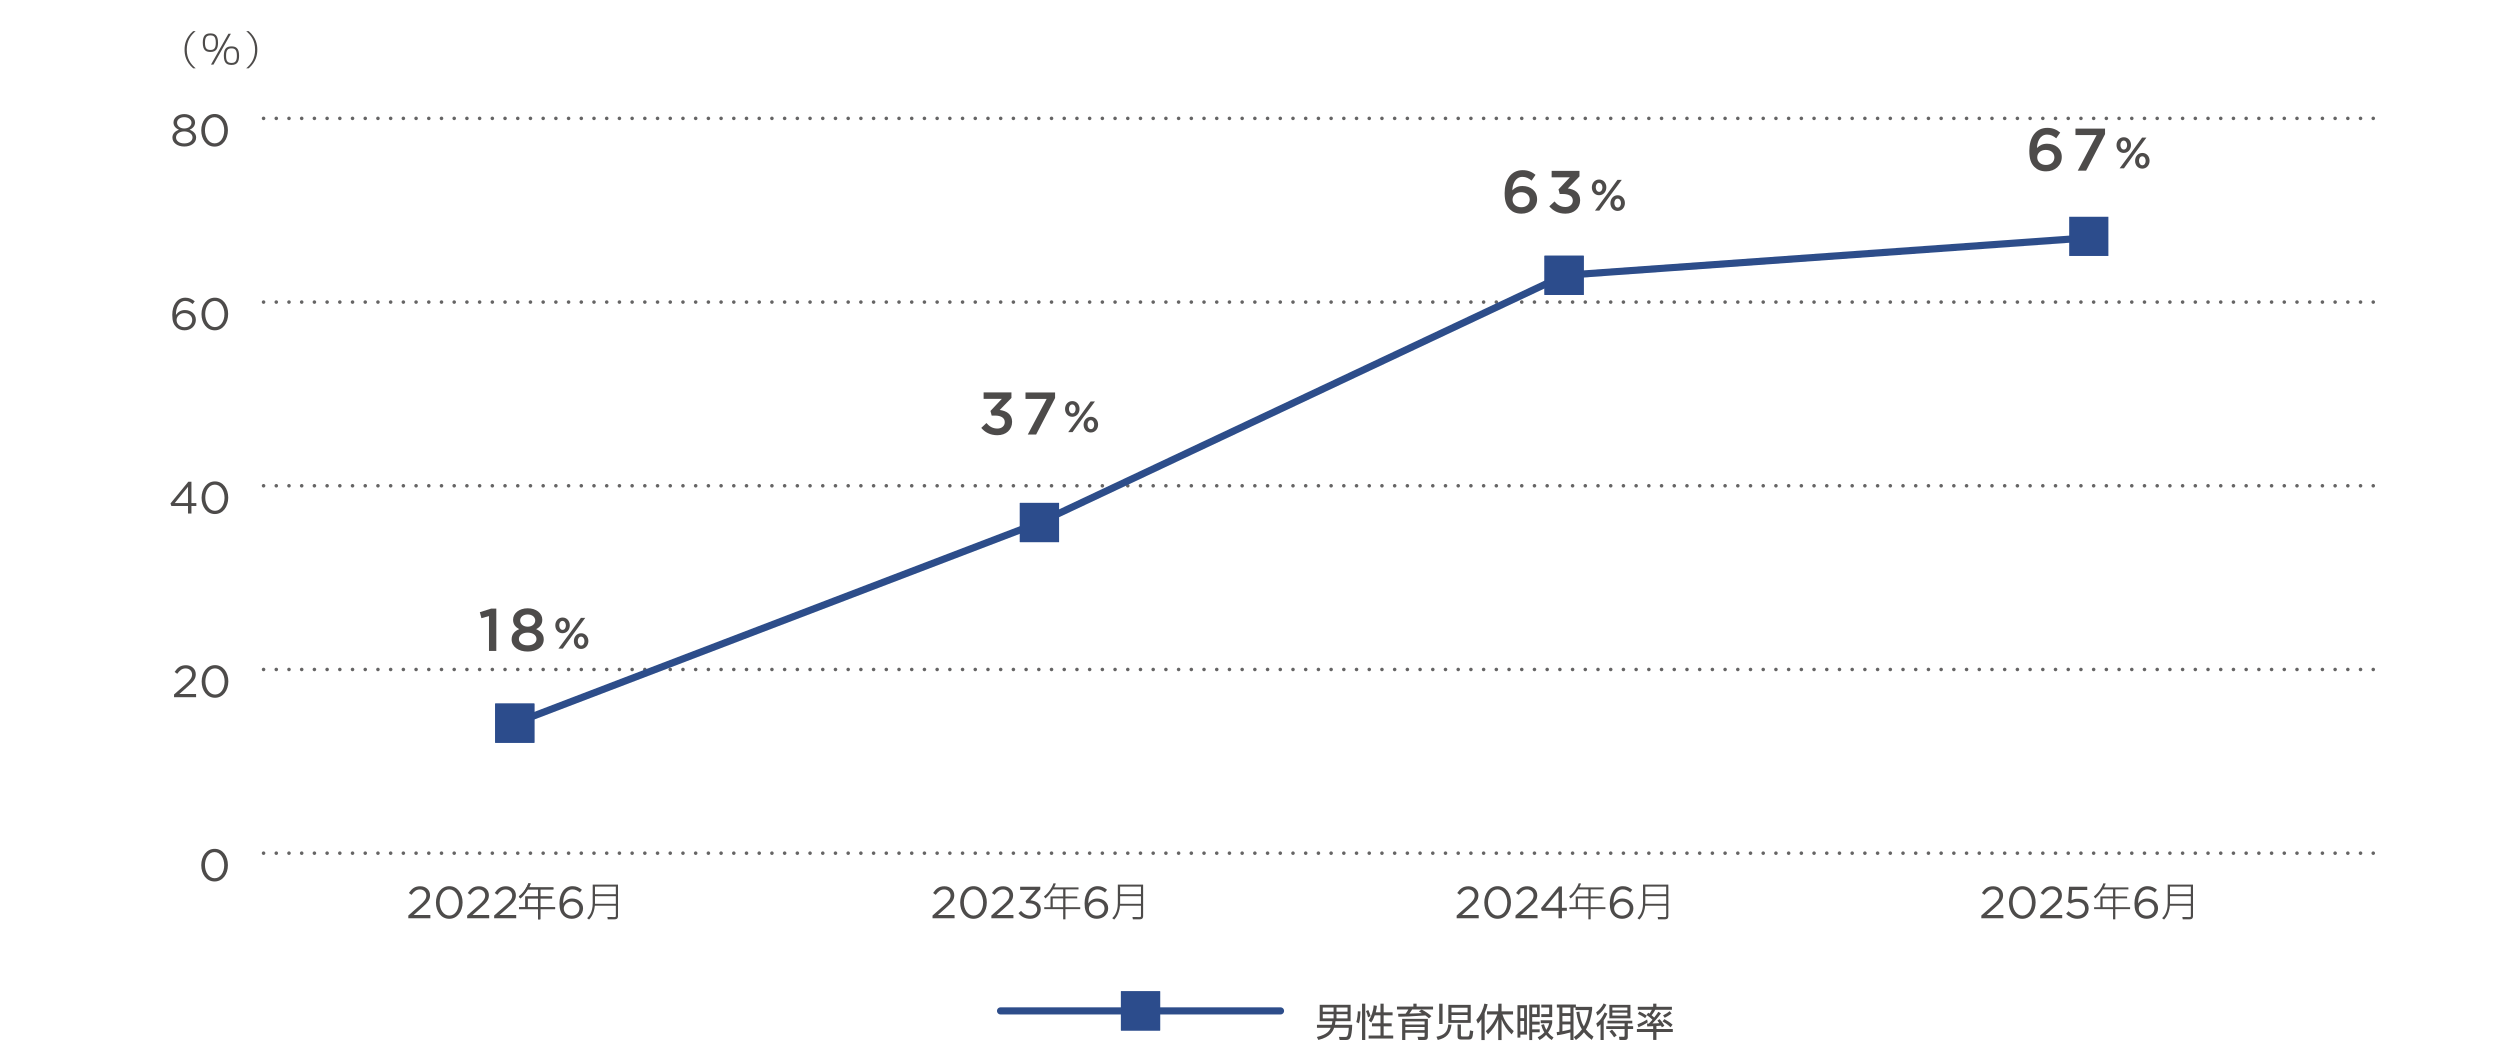 <?xml version="1.0" encoding="UTF-8"?>
<svg id="_レイヤー_1" data-name="レイヤー_1" xmlns="http://www.w3.org/2000/svg" width="493.889mm" height="208.844mm" viewBox="0 0 1400 592">
  <defs>
    <style>
      .cls-1 {
        fill: #4d4b4a;
      }

      .cls-2 {
        fill: #2c4c8c;
      }

      .cls-3 {
        stroke: #656464;
        stroke-dasharray: 0 7.117;
        stroke-width: 2px;
      }

      .cls-3, .cls-4 {
        fill: none;
        stroke-linecap: round;
        stroke-miterlimit: 10;
      }

      .cls-4 {
        stroke: #2d4d8a;
        stroke-width: 4px;
      }
    </style>
  </defs>
  <path class="cls-1" d="M112.705,484.542v-.051c0-4.949,2.955-9.142,7.5-9.142s7.424,4.142,7.424,9.092v.05c0,4.95-2.929,9.142-7.475,9.142-4.571,0-7.45-4.142-7.45-9.091ZM125.559,484.542v-.051c0-3.863-2.121-7.323-5.404-7.323-3.309,0-5.379,3.384-5.379,7.273v.05c0,3.864,2.121,7.323,5.429,7.323s5.354-3.409,5.354-7.272Z"/>
  <g>
    <path class="cls-1" d="M97.459,388.91l6.415-5.657c2.702-2.424,3.687-3.788,3.687-5.556,0-2.07-1.642-3.384-3.561-3.384-2.021,0-3.333,1.061-4.748,3.03l-1.465-1.061c1.591-2.374,3.258-3.763,6.364-3.763,3.182,0,5.48,2.121,5.48,5v.051c0,2.575-1.364,4.167-4.47,6.868l-4.723,4.192h9.369v1.818h-12.349v-1.54Z"/>
    <path class="cls-1" d="M112.936,381.662v-.051c0-4.949,2.955-9.142,7.5-9.142s7.424,4.142,7.424,9.092v.05c0,4.95-2.929,9.142-7.475,9.142-4.571,0-7.45-4.142-7.45-9.091ZM125.789,381.662v-.051c0-3.863-2.121-7.323-5.404-7.323-3.309,0-5.379,3.384-5.379,7.273v.05c0,3.864,2.121,7.323,5.429,7.323s5.354-3.409,5.354-7.272Z"/>
  </g>
  <g>
    <path class="cls-1" d="M105.287,283.374h-9.318l-.505-1.439,10-12.172h1.742v11.945h2.752v1.667h-2.752v4.192h-1.919v-4.192ZM105.287,281.707v-9.116l-7.424,9.116h7.424Z"/>
    <path class="cls-1" d="M112.884,278.777v-.051c0-4.949,2.955-9.142,7.5-9.142s7.424,4.142,7.424,9.091v.05c0,4.95-2.929,9.142-7.475,9.142-4.571,0-7.45-4.142-7.45-9.091ZM125.738,278.777v-.051c0-3.864-2.121-7.323-5.404-7.323-3.309,0-5.379,3.384-5.379,7.273v.05c0,3.864,2.121,7.324,5.429,7.324s5.354-3.409,5.354-7.273Z"/>
  </g>
  <g>
    <path class="cls-1" d="M98.695,183.195c-1.414-1.415-2.222-3.232-2.222-6.844v-.051c0-5.379,2.727-9.596,7.349-9.596,2.121,0,3.687.758,5.228,2.021l-1.162,1.541c-1.313-1.111-2.551-1.743-4.167-1.743-3.409,0-5.202,3.586-5.202,7.576v.252c1.162-1.692,2.752-2.728,5.051-2.728,3.283,0,6.111,2.122,6.111,5.43v.05c0,3.409-2.753,5.884-6.339,5.884-1.944,0-3.535-.682-4.646-1.793ZM107.635,179.179v-.05c0-2.172-1.768-3.788-4.318-3.788-2.652,0-4.419,1.894-4.419,3.864v.05c0,2.248,1.869,3.965,4.47,3.965s4.268-1.793,4.268-4.041Z"/>
    <path class="cls-1" d="M112.833,175.896v-.051c0-4.949,2.955-9.142,7.5-9.142s7.424,4.142,7.424,9.091v.05c0,4.95-2.929,9.142-7.475,9.142-4.571,0-7.45-4.142-7.45-9.091ZM125.686,175.896v-.051c0-3.864-2.121-7.323-5.404-7.323-3.309,0-5.379,3.384-5.379,7.273v.05c0,3.864,2.122,7.324,5.43,7.324s5.354-3.409,5.354-7.273Z"/>
  </g>
  <g>
    <path class="cls-1" d="M96.548,77.056v-.051c0-2.096,1.515-3.586,3.637-4.343-1.642-.758-3.03-2.021-3.03-4.066v-.05c0-2.728,2.803-4.672,6.035-4.672s6.036,1.944,6.036,4.672v.05c0,2.045-1.389,3.308-3.03,4.066,2.096.783,3.636,2.222,3.636,4.318v.05c0,3.005-2.878,5.025-6.642,5.025-3.763,0-6.642-2.045-6.642-5ZM107.811,77.005v-.05c0-1.97-2.045-3.359-4.622-3.359-2.576,0-4.621,1.389-4.621,3.359v.05c0,1.793,1.717,3.309,4.621,3.309,2.904,0,4.622-1.516,4.622-3.309ZM107.23,68.723v-.051c0-1.742-1.742-3.056-4.041-3.056-2.298,0-4.041,1.288-4.041,3.056v.051c0,1.919,1.793,3.232,4.041,3.232s4.041-1.313,4.041-3.232Z"/>
    <path class="cls-1" d="M112.706,73.016v-.051c0-4.949,2.955-9.142,7.5-9.142s7.424,4.142,7.424,9.091v.05c0,4.95-2.929,9.142-7.475,9.142-4.571,0-7.45-4.142-7.45-9.091ZM125.56,73.016v-.051c0-3.864-2.121-7.323-5.404-7.323-3.309,0-5.379,3.384-5.379,7.273v.05c0,3.864,2.121,7.324,5.429,7.324s5.354-3.409,5.354-7.273Z"/>
  </g>
  <line class="cls-3" x1="147.596" y1="477.777" x2="1333.52" y2="477.777"/>
  <line class="cls-3" x1="147.596" y1="374.906" x2="1333.52" y2="374.906"/>
  <line class="cls-3" x1="147.596" y1="272.034" x2="1333.52" y2="272.034"/>
  <line class="cls-3" x1="147.596" y1="169.164" x2="1333.52" y2="169.164"/>
  <line class="cls-3" x1="147.596" y1="66.293" x2="1333.52" y2="66.293"/>
  <line class="cls-4" x1="560.305" y1="566.104" x2="717.087" y2="566.104"/>
  <rect class="cls-2" x="627.719" y="555.126" width="21.954" height="21.954"/>
  <g>
    <path class="cls-1" d="M757.235,573.898c-.065,3.315-.526,5.972-.878,6.851-.549,1.361-1.405,1.646-2.591,1.646h-3.558l-.395-1.734,3.513.021c.923,0,1.69,0,1.998-5.094h-8.233c-.55,1.625-1.823,5.116-8.827,6.785l-.812-1.669c6.17-1.428,7.246-3.864,7.751-5.116h-7.707v-1.69h8.256c.264-.923.329-1.604.373-2.021h-7.092v-9.2h17.303v9.2h-8.454c-.109,1.076-.22,1.581-.308,2.021h9.661ZM746.805,564.237h-6.06v2.283h6.06v-2.283ZM746.805,567.969h-6.06v2.327h6.06v-2.327ZM754.622,564.237h-6.17v2.283h6.17v-2.283ZM754.622,567.969h-6.17v2.327h6.17v-2.327Z"/>
    <path class="cls-1" d="M759.515,572.361c.659-1.778.856-4.655.856-6.017l1.472.044c0,1.954-.242,4.831-.812,6.653l-1.516-.681ZM764.543,562.041v20.377h-1.801v-20.377h1.801ZM766.102,569.704c-.307-1.383-.614-2.35-1.163-3.513l1.317-.593c.352.769.944,2.13,1.273,3.425l-1.428.681ZM773.063,566.893v-4.853h1.778v4.853h5.007v1.691h-5.007v4.479h4.479v1.669h-4.479v5.16h5.357v1.69h-13.767v-1.69h6.631v-5.16h-4.765v-1.669h4.765v-4.479h-3.184c-.505,1.383-1.164,2.941-2.021,4.018l-1.383-1.164c1.493-2.086,2.635-5.489,2.767-8.453l1.822.308c-.065.834-.153,1.801-.637,3.601h2.635Z"/>
    <path class="cls-1" d="M796.159,565.356c1.624.747,4.237,2.569,5.423,3.667l-1.383,1.273c-.462-.438-.967-.922-1.998-1.646-9.684.615-10.76.681-15.129.725l-.088-1.646c.725,0,2.767-.044,4.149-.066.856-1.054,1.23-1.801,1.516-2.35h-6.346v-1.603h9.178v-1.646h1.823v1.646h9.2v1.603h-11.704c-.22.374-.834,1.384-1.559,2.306.9-.021,5.753-.22,7.004-.264-.505-.329-.834-.505-1.668-1.01l1.581-.988ZM799.607,580.551c0,1.098-.506,1.844-1.889,1.844h-3.47l-.417-1.778,3.338.021c.461,0,.614-.087.614-.549v-1.756h-10.803v4.062h-1.778v-11.835h14.404v9.991ZM797.783,571.988h-10.803v1.734h10.803v-1.734ZM797.783,575.127h-10.803v1.734h10.803v-1.734Z"/>
    <path class="cls-1" d="M804.411,580.573c4.435-.878,6.302-2.635,6.587-6.851l1.866.065c-.637,5.116-2.701,7.378-7.707,8.607l-.746-1.822ZM805.948,573.437v-11.353h1.888v11.353h-1.888ZM823.602,562.744v10.078h-12.538v-10.078h12.538ZM821.845,564.346h-9.002v2.547h9.002v-2.547ZM821.845,568.409h-9.002v2.811h9.002v-2.811ZM818.113,579.848c0,.593.614.593.812.593h2.898c.966,0,1.119-.439,1.361-3.425l1.844.438c-.373,4.194-.812,4.677-2.612,4.677h-4.238c-.482,0-1.932,0-1.932-1.559v-6.851h1.866v6.126Z"/>
    <path class="cls-1" d="M831.415,582.439h-1.822v-11.659c-.944,1.405-1.405,1.889-1.955,2.438l-.922-2.064c2.635-2.767,3.996-6.478,4.523-9.112l1.845.329c-.352,1.669-.791,3.074-1.669,5.007v15.062ZM832.03,577.455c2.898-2.524,5.095-5.753,6.456-9.354h-5.753v-1.757h6.279v-4.304h1.867v4.304h6.433v1.757h-5.95c.791,2.525,2.701,6.17,6.346,9.31l-1.186,1.822c-2.525-2.305-4.436-5.203-5.643-8.388v11.594h-1.867v-11.703c-1.361,3.315-3.161,6.061-5.709,8.453l-1.273-1.734Z"/>
    <path class="cls-1" d="M855.081,579.365h-3.688v1.691h-1.603v-18.159h5.291v16.468ZM853.501,564.587h-2.108v5.556h2.108v-5.556ZM853.501,571.768h-2.108v5.906h2.108v-5.906ZM862.239,569.572h-4.216v2.569h4.216v1.646h-4.216v2.657h4.216v1.646h-4.216v4.348h-1.625v-19.871h5.841v7.004ZM860.681,564.237h-2.635v3.667h2.635v-3.667ZM861.098,580.924c1.032-.571,2.394-1.34,3.732-2.811-1.098-1.778-1.536-3.359-1.756-4.172l1.559-.374c.241.856.615,1.999,1.296,3.185,1.142-1.669,1.449-3.053,1.625-3.777h-4.766v-1.624h6.434v1.58c-.264,1.187-.725,3.03-2.327,5.292,1.273,1.604,2.438,2.328,3.074,2.745l-1.011,1.471c-.79-.549-1.932-1.339-3.14-2.898-1.449,1.581-2.876,2.416-3.645,2.898l-1.076-1.515ZM869.222,569.572h-6.104v-1.668h4.413v-3.667h-4.413v-1.669h6.104v7.004Z"/>
    <path class="cls-1" d="M891.594,563.841v1.383c-.461,4.238-1.493,7.971-3.491,11.265,1.713,2.151,3.403,3.381,4.26,3.996l-.988,1.845c-1.076-.812-2.701-2.064-4.369-4.238-1.691,2.24-3.535,3.602-4.502,4.326l-1.186-1.647c1.428-.966,3.074-2.262,4.545-4.325-1.339-2.152-2.591-5.401-3.096-9.684l1.713-.263c.241,2.92.944,5.796,2.459,8.277,2.108-3.755,2.591-7.355,2.789-9.156h-7.444v-1.405h-1.119v18.203h-1.735v-4.26c-1.383.461-5.423,1.383-7.443,1.581l-.264-1.757c.747-.088,1.055-.11,1.516-.198v-13.569h-1.405v-1.669h10.671v1.296h9.091ZM879.429,564.214h-4.479v3.14h4.479v-3.14ZM879.429,568.914h-4.479v3.162h4.479v-3.162ZM874.95,577.477c3.03-.615,3.359-.681,4.479-1.011v-2.788h-4.479v3.799Z"/>
    <path class="cls-1" d="M899.582,562.633c-1.229,2.569-3.206,4.831-5.028,6.017l-.725-1.757c1.537-.966,3.271-2.942,4.194-4.962l1.559.702ZM893.896,573.195c2.854-2.042,4.325-5.445,4.698-6.279l1.516.681c-.264.658-.747,1.866-2.042,3.755v11.066h-1.779v-8.806c-.79.856-1.273,1.208-1.712,1.537l-.681-1.954ZM914.074,573.107h-2.503v1.581h2.985v1.56h-2.985v4.347c0,.879-.11,1.801-1.757,1.801h-2.898l-.285-1.822,2.503.021c.482,0,.637-.109.637-.681v-3.666h-10.276v-1.56h10.276v-1.581h-9.573v-1.493h13.877v1.493ZM913.042,570.252h-11.791v-7.531h11.791v7.531ZM902.722,576.577c1.032,1.054,1.845,2.042,2.635,3.25l-1.471,1.075c-.527-.834-1.581-2.306-2.569-3.337l1.405-.988ZM911.329,564.237h-8.409v1.603h8.409v-1.603ZM911.329,567.113h-8.409v1.625h8.409v-1.625Z"/>
    <path class="cls-1" d="M927.597,576.248h9.178v1.69h-9.178v4.413h-1.823v-4.413h-9.112v-1.69h9.112v-1.581c-.373.021-3.228.153-3.315.153l-.132-1.581c.374,0,.439,0,1.011-.021.482-.461,1.119-1.098,2.042-2.174-1.669-1.581-2.767-2.284-3.338-2.635l.944-1.273c.264.175.461.329.725.505.132-.176.878-1.12,1.339-2.13h-7.883v-1.691h8.607v-1.756h1.823v1.756h8.673v1.691h-9.332c-.308.57-.812,1.559-2.042,3.052.439.373.834.703,1.449,1.273,1.296-1.603,1.889-2.525,2.327-3.228l1.472.856c-1.516,2.218-3.952,4.874-4.809,5.687,1.427-.021,1.932-.044,3.908-.153-.439-.637-.769-1.054-1.12-1.472l1.296-.812c.505.593,1.734,2.063,2.635,3.732l-1.405.856c-.22-.417-.308-.593-.527-.944-.329.044-1.01.132-2.524.22v1.669ZM916.991,573.634c.746-.308,3.271-1.296,5.401-2.723l.329,1.581c-1.296.988-4.128,2.371-5.182,2.788l-.549-1.646ZM921.273,570.165c-1.229-.966-2.876-1.844-4.04-2.349l.812-1.384c1.515.659,2.438,1.186,4.172,2.327l-.944,1.405ZM935.523,575.281c-1.536-1.603-3.754-2.876-4.479-3.293l.987-1.296c2.152,1.229,3.074,1.801,4.59,3.118l-1.099,1.471ZM931.329,568.606c1.822-.966,2.635-1.449,3.688-2.35l1.055,1.296c-1.23,1.054-3.294,2.13-3.821,2.415l-.922-1.361Z"/>
  </g>
  <g>
    <path class="cls-1" d="M109.562,17.433c-2.789,2.415-4.962,5.357-4.962,10.408s2.174,7.992,4.962,10.408h-1.383c-4.172-3.601-4.831-7.531-4.831-10.408s.659-6.807,4.831-10.408h1.383Z"/>
    <path class="cls-1" d="M122.096,23.889c0,3.14-.922,5.204-4.172,5.204-2.306,0-4.37-.637-4.37-5.204,0-4.128,1.668-5.182,4.26-5.182,2.459,0,4.282.922,4.282,5.182ZM114.784,23.932c0,2.942.747,4.041,3.096,4.041,1.954,0,2.964-.922,2.964-3.997,0-3.469-1.142-4.15-3.03-4.15-1.867,0-3.03.725-3.03,4.106ZM129.298,18.882l-9.749,17.302h-1.405l9.771-17.302h1.383ZM133.887,31.178c0,3.118-.9,5.182-4.15,5.182-2.328,0-4.392-.637-4.392-5.182,0-4.128,1.691-5.204,4.282-5.204,2.459,0,4.26.944,4.26,5.204ZM126.597,31.2c0,2.964.725,4.04,3.074,4.04,1.976,0,2.986-.922,2.986-3.996,0-3.469-1.164-4.15-3.052-4.15-1.866,0-3.008.747-3.008,4.106Z"/>
    <path class="cls-1" d="M139.263,17.433c4.172,3.601,4.831,7.531,4.831,10.408s-.659,6.807-4.831,10.408h-1.383c2.789-2.416,4.962-5.357,4.962-10.408s-2.174-7.993-4.962-10.408h1.383Z"/>
  </g>
  <line class="cls-4" x1="582.092" y1="292.609" x2="288.275" y2="404.977"/>
  <polyline class="cls-4" points="1169.72 133.159 875.904 154.186 582.092 292.609"/>
  <rect class="cls-2" x="627.719" y="555.126" width="21.954" height="21.954"/>
  <rect class="cls-2" x="571.113" y="281.631" width="21.954" height="21.954"/>
  <g>
    <path class="cls-1" d="M549.508,239.623l2.895-2.727c1.683,1.986,3.568,3.097,6.193,3.097,2.289,0,4.073-1.414,4.073-3.568v-.067c0-2.323-2.121-3.635-5.419-3.635h-1.919l-.673-2.592,6.362-6.766h-10.199v-3.602h15.585v3.097l-6.564,6.732c3.568.438,6.934,2.255,6.934,6.597v.067c0,4.342-3.333,7.473-8.247,7.473-4.107,0-7.035-1.717-9.021-4.106Z"/>
    <path class="cls-1" d="M586.132,223.398h-11.849v-3.635h16.561v3.13l-10.603,20.432h-4.679l10.57-19.927Z"/>
  </g>
  <path class="cls-1" d="M596.426,229.056v-.049c0-2.409,1.647-4.4,4.081-4.4s4.031,1.991,4.031,4.351v.049c0,2.385-1.622,4.4-4.081,4.4-2.408,0-4.031-1.967-4.031-4.351ZM610.757,224.803h2.434l-6.784,9.169-5.802,8.038h-2.434l6.761-9.145,5.825-8.063ZM598.614,228.957v.049c0,1.401.786,2.507,1.893,2.507,1.155,0,1.844-1.131,1.844-2.458v-.049c0-1.376-.787-2.507-1.894-2.507-1.155,0-1.843,1.131-1.843,2.458ZM606.824,237.856v-.049c0-2.409,1.646-4.4,4.08-4.4,2.409,0,4.032,1.991,4.032,4.351v.049c0,2.385-1.647,4.4-4.081,4.4-2.409,0-4.031-1.967-4.031-4.351ZM612.748,237.856v-.049c0-1.376-.786-2.507-1.893-2.507-1.155,0-1.844,1.131-1.844,2.458v.049c0,1.401.787,2.507,1.893,2.507,1.156,0,1.844-1.131,1.844-2.458Z"/>
  <rect class="cls-2" x="571.113" y="281.631" width="21.954" height="21.954"/>
  <g>
    <g>
      <path class="cls-1" d="M522.216,512.695l6.415-5.657c2.702-2.424,3.687-3.788,3.687-5.556,0-2.07-1.642-3.384-3.561-3.384-2.021,0-3.333,1.061-4.748,3.03l-1.465-1.061c1.591-2.374,3.258-3.763,6.364-3.763,3.182,0,5.48,2.121,5.48,5v.051c0,2.575-1.364,4.167-4.47,6.868l-4.723,4.192h9.369v1.818h-12.349v-1.54Z"/>
      <path class="cls-1" d="M537.693,505.447v-.051c0-4.949,2.955-9.142,7.5-9.142s7.424,4.142,7.424,9.092v.05c0,4.95-2.929,9.142-7.475,9.142-4.571,0-7.45-4.142-7.45-9.091ZM550.546,505.447v-.051c0-3.863-2.121-7.323-5.404-7.323-3.309,0-5.379,3.384-5.379,7.273v.05c0,3.864,2.121,7.323,5.429,7.323s5.354-3.409,5.354-7.272Z"/>
      <path class="cls-1" d="M555.163,512.695l6.415-5.657c2.702-2.424,3.687-3.788,3.687-5.556,0-2.07-1.642-3.384-3.561-3.384-2.021,0-3.333,1.061-4.748,3.03l-1.465-1.061c1.591-2.374,3.258-3.763,6.364-3.763,3.182,0,5.48,2.121,5.48,5v.051c0,2.575-1.364,4.167-4.47,6.868l-4.723,4.192h9.369v1.818h-12.349v-1.54Z"/>
      <path class="cls-1" d="M570.337,511.381l1.439-1.288c1.364,1.667,3.005,2.626,5.177,2.626,2.146,0,3.864-1.363,3.864-3.434v-.051c0-2.197-2.045-3.409-4.95-3.409h-1.136l-.404-1.188,5.581-6.288h-8.636v-1.793h11.288v1.465l-5.556,6.162c3.081.253,5.833,1.742,5.833,4.975v.051c0,3.156-2.626,5.328-5.909,5.328-2.955,0-5.152-1.288-6.591-3.156Z"/>
    </g>
    <path class="cls-1" d="M603.964,496.955v1.098h-7.312v3.952h6.587v1.099h-6.587v4.94h8.278v1.075h-8.278v5.709h-1.273v-5.709h-10.605v-1.075h3.513v-6.039h7.093v-3.952h-5.709c-.197.352-2.02,3.359-4.238,5.072l-.834-1.12c2.854-2.13,4.567-5.138,5.401-7.399l1.296.176c-.308.79-.571,1.384-.988,2.174h13.657ZM595.379,503.103h-5.841v4.94h5.841v-4.94Z"/>
    <path class="cls-1" d="M609.589,512.745c-1.414-1.414-2.223-3.232-2.223-6.844v-.05c0-5.379,2.728-9.597,7.349-9.597,2.122,0,3.688.758,5.228,2.021l-1.161,1.54c-1.313-1.111-2.551-1.742-4.167-1.742-3.409,0-5.202,3.586-5.202,7.576v.252c1.162-1.691,2.753-2.727,5.051-2.727,3.283,0,6.111,2.121,6.111,5.429v.051c0,3.409-2.753,5.884-6.339,5.884-1.944,0-3.535-.682-4.646-1.793ZM618.528,508.73v-.051c0-2.172-1.768-3.788-4.318-3.788-2.651,0-4.419,1.894-4.419,3.864v.05c0,2.248,1.869,3.965,4.47,3.965,2.602,0,4.268-1.793,4.268-4.04Z"/>
    <path class="cls-1" d="M640.148,512.852c0,.769,0,1.976-2.064,1.976h-3.666l-.242-1.317,4.04.044c.725,0,.725-.285.725-.79v-5.556h-11.747c-.482,4.875-2.547,7.005-3.249,7.751l-1.099-.769c.967-.988,3.141-3.161,3.141-8.365v-10.452h14.162v17.479ZM627.259,496.515v4.238h11.681v-4.238h-11.681ZM627.259,501.874v4.237h11.681v-4.237h-11.681Z"/>
  </g>
  <rect class="cls-2" x="277.296" y="393.999" width="21.954" height="21.954"/>
  <g>
    <path class="cls-1" d="M273.826,345.014l-4.241,1.179-.875-3.366,6.362-2.02h2.861v23.73h-4.106v-19.523Z"/>
    <path class="cls-1" d="M286.517,358.108v-.066c0-2.828,1.582-4.612,4.241-5.723-1.986-1.044-3.434-2.626-3.434-5.251v-.067c0-3.602,3.467-6.362,8.18-6.362,4.713,0,8.18,2.727,8.18,6.362v.067c0,2.625-1.447,4.207-3.434,5.251,2.592,1.178,4.242,2.861,4.242,5.655v.067c0,4.241-3.837,6.833-8.988,6.833-5.15,0-8.987-2.693-8.987-6.767ZM300.419,357.873v-.067c0-2.154-2.121-3.534-4.915-3.534s-4.915,1.38-4.915,3.534v.067c0,1.919,1.818,3.534,4.915,3.534,3.097,0,4.915-1.582,4.915-3.534ZM299.713,347.471v-.067c0-1.817-1.683-3.299-4.208-3.299-2.524,0-4.208,1.481-4.208,3.299v.067c0,2.02,1.784,3.468,4.208,3.468,2.424,0,4.208-1.448,4.208-3.468Z"/>
  </g>
  <path class="cls-1" d="M310.971,350.264v-.049c0-2.409,1.647-4.4,4.081-4.4s4.031,1.991,4.031,4.352v.049c0,2.385-1.623,4.4-4.081,4.4-2.409,0-4.032-1.967-4.032-4.352ZM325.303,346.012h2.434l-6.785,9.169-5.801,8.038h-2.434l6.76-9.145,5.826-8.062ZM313.159,350.166v.049c0,1.401.787,2.508,1.893,2.508,1.155,0,1.843-1.131,1.843-2.459v-.049c0-1.377-.787-2.507-1.893-2.507-1.155,0-1.844,1.13-1.844,2.458ZM321.37,359.065v-.049c0-2.409,1.647-4.4,4.081-4.4,2.409,0,4.031,1.991,4.031,4.351v.05c0,2.384-1.647,4.399-4.081,4.399-2.409,0-4.031-1.966-4.031-4.351ZM327.294,359.065v-.049c0-1.377-.787-2.508-1.893-2.508-1.155,0-1.844,1.131-1.844,2.458v.05c0,1.4.787,2.507,1.893,2.507,1.155,0,1.844-1.131,1.844-2.458Z"/>
  <rect class="cls-2" x="277.296" y="393.999" width="21.954" height="21.954"/>
  <g>
    <g>
      <path class="cls-1" d="M228.654,512.695l6.415-5.657c2.702-2.424,3.687-3.788,3.687-5.556,0-2.07-1.642-3.384-3.561-3.384-2.021,0-3.333,1.061-4.748,3.03l-1.465-1.061c1.591-2.374,3.258-3.763,6.364-3.763,3.182,0,5.48,2.121,5.48,5v.051c0,2.575-1.364,4.167-4.47,6.868l-4.723,4.192h9.369v1.818h-12.349v-1.54Z"/>
      <path class="cls-1" d="M244.131,505.447v-.051c0-4.949,2.955-9.142,7.5-9.142s7.424,4.142,7.424,9.092v.05c0,4.95-2.929,9.142-7.475,9.142-4.571,0-7.45-4.142-7.45-9.091ZM256.985,505.447v-.051c0-3.863-2.121-7.323-5.404-7.323-3.309,0-5.379,3.384-5.379,7.273v.05c0,3.864,2.121,7.323,5.429,7.323s5.354-3.409,5.354-7.272Z"/>
      <path class="cls-1" d="M261.601,512.695l6.415-5.657c2.702-2.424,3.687-3.788,3.687-5.556,0-2.07-1.642-3.384-3.561-3.384-2.021,0-3.333,1.061-4.748,3.03l-1.465-1.061c1.591-2.374,3.258-3.763,6.364-3.763,3.182,0,5.48,2.121,5.48,5v.051c0,2.575-1.364,4.167-4.47,6.868l-4.723,4.192h9.369v1.818h-12.349v-1.54Z"/>
      <path class="cls-1" d="M276.724,512.695l6.415-5.657c2.702-2.424,3.687-3.788,3.687-5.556,0-2.07-1.642-3.384-3.561-3.384-2.021,0-3.333,1.061-4.748,3.03l-1.465-1.061c1.591-2.374,3.258-3.763,6.364-3.763,3.182,0,5.48,2.121,5.48,5v.051c0,2.575-1.364,4.167-4.47,6.868l-4.723,4.192h9.369v1.818h-12.349v-1.54Z"/>
    </g>
    <path class="cls-1" d="M309.892,496.955v1.098h-7.312v3.952h6.587v1.099h-6.587v4.94h8.278v1.075h-8.278v5.709h-1.273v-5.709h-10.605v-1.075h3.513v-6.039h7.092v-3.952h-5.709c-.198.352-2.02,3.359-4.238,5.072l-.834-1.12c2.854-2.13,4.567-5.138,5.401-7.399l1.295.176c-.307.79-.571,1.384-.988,2.174h13.657ZM301.307,503.103h-5.841v4.94h5.841v-4.94Z"/>
    <path class="cls-1" d="M315.519,512.745c-1.414-1.414-2.222-3.232-2.222-6.844v-.05c0-5.379,2.727-9.597,7.349-9.597,2.121,0,3.687.758,5.228,2.021l-1.162,1.54c-1.313-1.111-2.551-1.742-4.167-1.742-3.409,0-5.202,3.586-5.202,7.576v.252c1.162-1.691,2.752-2.727,5.051-2.727,3.283,0,6.111,2.121,6.111,5.429v.051c0,3.409-2.753,5.884-6.339,5.884-1.944,0-3.535-.682-4.646-1.793ZM324.459,508.73v-.051c0-2.172-1.768-3.788-4.318-3.788-2.652,0-4.419,1.894-4.419,3.864v.05c0,2.248,1.869,3.965,4.47,3.965s4.268-1.793,4.268-4.04Z"/>
    <path class="cls-1" d="M346.079,512.852c0,.769,0,1.976-2.064,1.976h-3.667l-.241-1.317,4.04.044c.725,0,.725-.285.725-.79v-5.556h-11.748c-.483,4.875-2.547,7.005-3.25,7.751l-1.098-.769c.966-.988,3.14-3.161,3.14-8.365v-10.452h14.163v17.479ZM333.19,496.515v4.238h11.682v-4.238h-11.682ZM333.19,501.874v4.237h11.682v-4.237h-11.682Z"/>
    <path class="cls-1" d="M309.892,496.955v1.098h-7.312v3.952h6.587v1.099h-6.587v4.94h8.278v1.075h-8.278v5.709h-1.273v-5.709h-10.605v-1.075h3.513v-6.039h7.092v-3.952h-5.709c-.198.352-2.02,3.359-4.238,5.072l-.834-1.12c2.854-2.13,4.567-5.138,5.401-7.399l1.295.176c-.307.79-.571,1.384-.988,2.174h13.657ZM301.307,503.103h-5.841v4.94h5.841v-4.94Z"/>
  </g>
  <rect class="cls-2" x="864.928" y="143.209" width="21.954" height="21.954"/>
  <g>
    <path class="cls-1" d="M845.459,117.164c-1.784-1.784-2.861-4.241-2.861-8.987v-.067c0-7.204,3.434-12.825,10.098-12.825,3.063,0,5.15.977,7.204,2.626l-2.222,3.231c-1.649-1.313-3.029-2.087-5.117-2.087-4.106,0-5.587,4.275-5.654,7.506,1.38-1.448,3.13-2.39,5.654-2.39,4.545,0,8.214,2.693,8.214,7.405v.067c0,4.679-3.804,8.011-8.752,8.011-2.895,0-4.981-.909-6.563-2.491ZM856.634,111.811v-.067c0-2.356-1.885-4.106-4.813-4.106s-4.779,1.885-4.779,4.14v.067c0,2.39,1.952,4.208,4.881,4.208,2.928,0,4.712-1.818,4.712-4.241Z"/>
    <path class="cls-1" d="M867.609,115.548l2.895-2.727c1.684,1.986,3.568,3.097,6.194,3.097,2.289,0,4.072-1.414,4.072-3.568v-.067c0-2.323-2.12-3.635-5.419-3.635h-1.919l-.673-2.592,6.361-6.766h-10.199v-3.602h15.585v3.097l-6.563,6.732c3.568.438,6.935,2.255,6.935,6.597v.067c0,4.342-3.333,7.473-8.247,7.473-4.106,0-7.035-1.717-9.021-4.106Z"/>
  </g>
  <path class="cls-1" d="M891.437,104.981v-.049c0-2.409,1.647-4.4,4.081-4.4s4.031,1.991,4.031,4.351v.049c0,2.385-1.622,4.4-4.081,4.4-2.408,0-4.031-1.967-4.031-4.351ZM905.768,100.728h2.434l-6.784,9.169-5.802,8.038h-2.434l6.761-9.145,5.825-8.063ZM893.625,104.883v.049c0,1.401.786,2.507,1.893,2.507,1.155,0,1.844-1.131,1.844-2.458v-.049c0-1.376-.787-2.507-1.894-2.507-1.155,0-1.843,1.131-1.843,2.458ZM901.835,113.782v-.049c0-2.409,1.646-4.4,4.08-4.4,2.409,0,4.032,1.991,4.032,4.351v.049c0,2.385-1.647,4.4-4.081,4.4-2.409,0-4.031-1.967-4.031-4.351ZM907.759,113.782v-.049c0-1.376-.786-2.507-1.893-2.507-1.155,0-1.844,1.131-1.844,2.458v.049c0,1.401.787,2.507,1.893,2.507,1.156,0,1.844-1.131,1.844-2.458Z"/>
  <rect class="cls-2" x="864.928" y="143.209" width="21.954" height="21.954"/>
  <g>
    <g>
      <path class="cls-1" d="M815.731,512.695l6.415-5.657c2.701-2.424,3.687-3.788,3.687-5.556,0-2.07-1.642-3.384-3.561-3.384-2.021,0-3.334,1.061-4.748,3.03l-1.465-1.061c1.592-2.374,3.258-3.763,6.364-3.763,3.182,0,5.479,2.121,5.479,5v.051c0,2.575-1.363,4.167-4.47,6.868l-4.722,4.192h9.368v1.818h-12.349v-1.54Z"/>
      <path class="cls-1" d="M831.207,505.447v-.051c0-4.949,2.955-9.142,7.501-9.142,4.545,0,7.424,4.142,7.424,9.092v.05c0,4.95-2.93,9.142-7.475,9.142-4.571,0-7.45-4.142-7.45-9.091ZM844.062,505.447v-.051c0-3.863-2.121-7.323-5.404-7.323-3.309,0-5.379,3.384-5.379,7.273v.05c0,3.864,2.121,7.323,5.43,7.323,3.308,0,5.354-3.409,5.354-7.272Z"/>
      <path class="cls-1" d="M848.678,512.695l6.415-5.657c2.701-2.424,3.687-3.788,3.687-5.556,0-2.07-1.642-3.384-3.561-3.384-2.021,0-3.334,1.061-4.748,3.03l-1.465-1.061c1.592-2.374,3.258-3.763,6.364-3.763,3.182,0,5.479,2.121,5.479,5v.051c0,2.575-1.363,4.167-4.47,6.868l-4.722,4.192h9.368v1.818h-12.349v-1.54Z"/>
      <path class="cls-1" d="M872.766,510.042h-9.318l-.505-1.439,10-12.172h1.743v11.945h2.752v1.666h-2.752v4.192h-1.92v-4.192ZM872.766,508.376v-9.117l-7.424,9.117h7.424Z"/>
    </g>
    <path class="cls-1" d="M898.078,496.955v1.098h-7.312v3.952h6.587v1.099h-6.587v4.94h8.278v1.075h-8.278v5.709h-1.273v-5.709h-10.605v-1.075h3.513v-6.039h7.093v-3.952h-5.709c-.197.352-2.021,3.359-4.238,5.072l-.834-1.12c2.854-2.13,4.567-5.138,5.401-7.399l1.296.176c-.308.79-.571,1.384-.988,2.174h13.657ZM889.493,503.103h-5.841v4.94h5.841v-4.94Z"/>
    <path class="cls-1" d="M903.703,512.745c-1.414-1.414-2.223-3.232-2.223-6.844v-.05c0-5.379,2.728-9.597,7.349-9.597,2.122,0,3.688.758,5.228,2.021l-1.161,1.54c-1.313-1.111-2.551-1.742-4.167-1.742-3.409,0-5.202,3.586-5.202,7.576v.252c1.162-1.691,2.753-2.727,5.051-2.727,3.283,0,6.111,2.121,6.111,5.429v.051c0,3.409-2.753,5.884-6.339,5.884-1.944,0-3.535-.682-4.646-1.793ZM912.643,508.73v-.051c0-2.172-1.768-3.788-4.318-3.788-2.651,0-4.419,1.894-4.419,3.864v.05c0,2.248,1.869,3.965,4.47,3.965,2.602,0,4.268-1.793,4.268-4.04Z"/>
    <path class="cls-1" d="M934.263,512.852c0,.769,0,1.976-2.064,1.976h-3.666l-.242-1.317,4.04.044c.725,0,.725-.285.725-.79v-5.556h-11.747c-.482,4.875-2.547,7.005-3.249,7.751l-1.099-.769c.967-.988,3.141-3.161,3.141-8.365v-10.452h14.162v17.479ZM921.374,496.515v4.238h11.681v-4.238h-11.681ZM921.374,501.874v4.237h11.681v-4.237h-11.681Z"/>
  </g>
  <rect class="cls-2" x="1158.744" y="121.388" width="21.954" height="21.954"/>
  <g>
    <path class="cls-1" d="M1191.894,496.955v1.098h-7.312v3.952h6.587v1.099h-6.587v4.94h8.278v1.075h-8.278v5.709h-1.273v-5.709h-10.605v-1.075h3.513v-6.039h7.093v-3.952h-5.709c-.197.352-2.021,3.359-4.238,5.072l-.834-1.12c2.854-2.13,4.567-5.138,5.401-7.399l1.296.176c-.308.79-.571,1.384-.988,2.174h13.657ZM1183.309,503.103h-5.841v4.94h5.841v-4.94Z"/>
    <path class="cls-1" d="M1197.519,512.745c-1.414-1.414-2.223-3.232-2.223-6.844v-.05c0-5.379,2.728-9.597,7.349-9.597,2.122,0,3.688.758,5.228,2.021l-1.161,1.54c-1.313-1.111-2.551-1.742-4.167-1.742-3.409,0-5.202,3.586-5.202,7.576v.252c1.162-1.691,2.753-2.727,5.051-2.727,3.283,0,6.111,2.121,6.111,5.429v.051c0,3.409-2.753,5.884-6.339,5.884-1.944,0-3.535-.682-4.646-1.793ZM1206.458,508.73v-.051c0-2.172-1.768-3.788-4.318-3.788-2.651,0-4.419,1.894-4.419,3.864v.05c0,2.248,1.869,3.965,4.47,3.965,2.602,0,4.268-1.793,4.268-4.04Z"/>
    <path class="cls-1" d="M1228.078,512.852c0,.769,0,1.976-2.064,1.976h-3.666l-.242-1.317,4.04.044c.725,0,.725-.285.725-.79v-5.556h-11.747c-.482,4.875-2.547,7.005-3.249,7.751l-1.099-.769c.967-.988,3.141-3.161,3.141-8.365v-10.452h14.162v17.479ZM1215.19,496.515v4.238h11.681v-4.238h-11.681ZM1215.19,501.874v4.237h11.681v-4.237h-11.681Z"/>
    <g>
      <path class="cls-1" d="M1109.546,512.695l6.415-5.657c2.701-2.424,3.687-3.788,3.687-5.556,0-2.07-1.642-3.384-3.561-3.384-2.021,0-3.334,1.061-4.748,3.03l-1.465-1.061c1.592-2.374,3.258-3.763,6.364-3.763,3.182,0,5.479,2.121,5.479,5v.051c0,2.575-1.363,4.167-4.47,6.868l-4.722,4.192h9.368v1.818h-12.349v-1.54Z"/>
      <path class="cls-1" d="M1125.023,505.447v-.051c0-4.949,2.955-9.142,7.501-9.142,4.545,0,7.424,4.142,7.424,9.092v.05c0,4.95-2.93,9.142-7.475,9.142-4.571,0-7.45-4.142-7.45-9.091ZM1137.877,505.447v-.051c0-3.863-2.121-7.323-5.404-7.323-3.309,0-5.379,3.384-5.379,7.273v.05c0,3.864,2.121,7.323,5.43,7.323,3.308,0,5.354-3.409,5.354-7.272Z"/>
      <path class="cls-1" d="M1142.493,512.695l6.415-5.657c2.701-2.424,3.687-3.788,3.687-5.556,0-2.07-1.642-3.384-3.561-3.384-2.021,0-3.334,1.061-4.748,3.03l-1.465-1.061c1.592-2.374,3.258-3.763,6.364-3.763,3.182,0,5.479,2.121,5.479,5v.051c0,2.575-1.363,4.167-4.47,6.868l-4.722,4.192h9.368v1.818h-12.349v-1.54Z"/>
      <path class="cls-1" d="M1157.011,511.735l1.312-1.439c1.541,1.49,3.232,2.424,5.025,2.424,2.525,0,4.268-1.666,4.268-3.914v-.05c0-2.197-1.817-3.713-4.394-3.713-1.49,0-2.677.455-3.712,1.011l-1.339-.885.505-8.611h10.178v1.844h-8.435l-.379,5.657c1.035-.455,2.02-.783,3.484-.783,3.435,0,6.111,2.046,6.111,5.404v.051c0,3.459-2.626,5.808-6.313,5.808-2.525,0-4.722-1.212-6.312-2.803Z"/>
    </g>
  </g>
  <g>
    <path class="cls-1" d="M1139.275,93.479c-1.784-1.784-2.861-4.241-2.861-8.987v-.067c0-7.204,3.434-12.825,10.098-12.825,3.063,0,5.15.977,7.204,2.626l-2.222,3.231c-1.649-1.313-3.029-2.087-5.117-2.087-4.106,0-5.587,4.275-5.654,7.506,1.38-1.448,3.13-2.39,5.654-2.39,4.545,0,8.214,2.693,8.214,7.405v.067c0,4.679-3.804,8.011-8.752,8.011-2.895,0-4.981-.909-6.563-2.491ZM1150.449,88.127v-.067c0-2.356-1.885-4.106-4.813-4.106s-4.779,1.885-4.779,4.14v.067c0,2.39,1.952,4.208,4.881,4.208,2.928,0,4.712-1.818,4.712-4.241Z"/>
    <path class="cls-1" d="M1174.114,75.639h-11.849v-3.635h16.561v3.13l-10.603,20.432h-4.679l10.569-19.927Z"/>
  </g>
  <path class="cls-1" d="M1185.252,81.297v-.049c0-2.409,1.647-4.4,4.081-4.4s4.031,1.991,4.031,4.351v.049c0,2.385-1.622,4.4-4.081,4.4-2.408,0-4.031-1.967-4.031-4.351ZM1199.583,77.044h2.434l-6.784,9.169-5.802,8.038h-2.434l6.761-9.145,5.825-8.063ZM1187.441,81.198v.049c0,1.401.786,2.507,1.893,2.507,1.155,0,1.844-1.131,1.844-2.458v-.049c0-1.376-.787-2.507-1.894-2.507-1.155,0-1.843,1.131-1.843,2.458ZM1195.651,90.097v-.049c0-2.409,1.646-4.4,4.08-4.4,2.409,0,4.032,1.991,4.032,4.351v.049c0,2.385-1.647,4.4-4.081,4.4-2.409,0-4.031-1.967-4.031-4.351ZM1201.574,90.097v-.049c0-1.376-.786-2.507-1.893-2.507-1.155,0-1.844,1.131-1.844,2.458v.049c0,1.401.787,2.507,1.893,2.507,1.156,0,1.844-1.131,1.844-2.458Z"/>
</svg>
